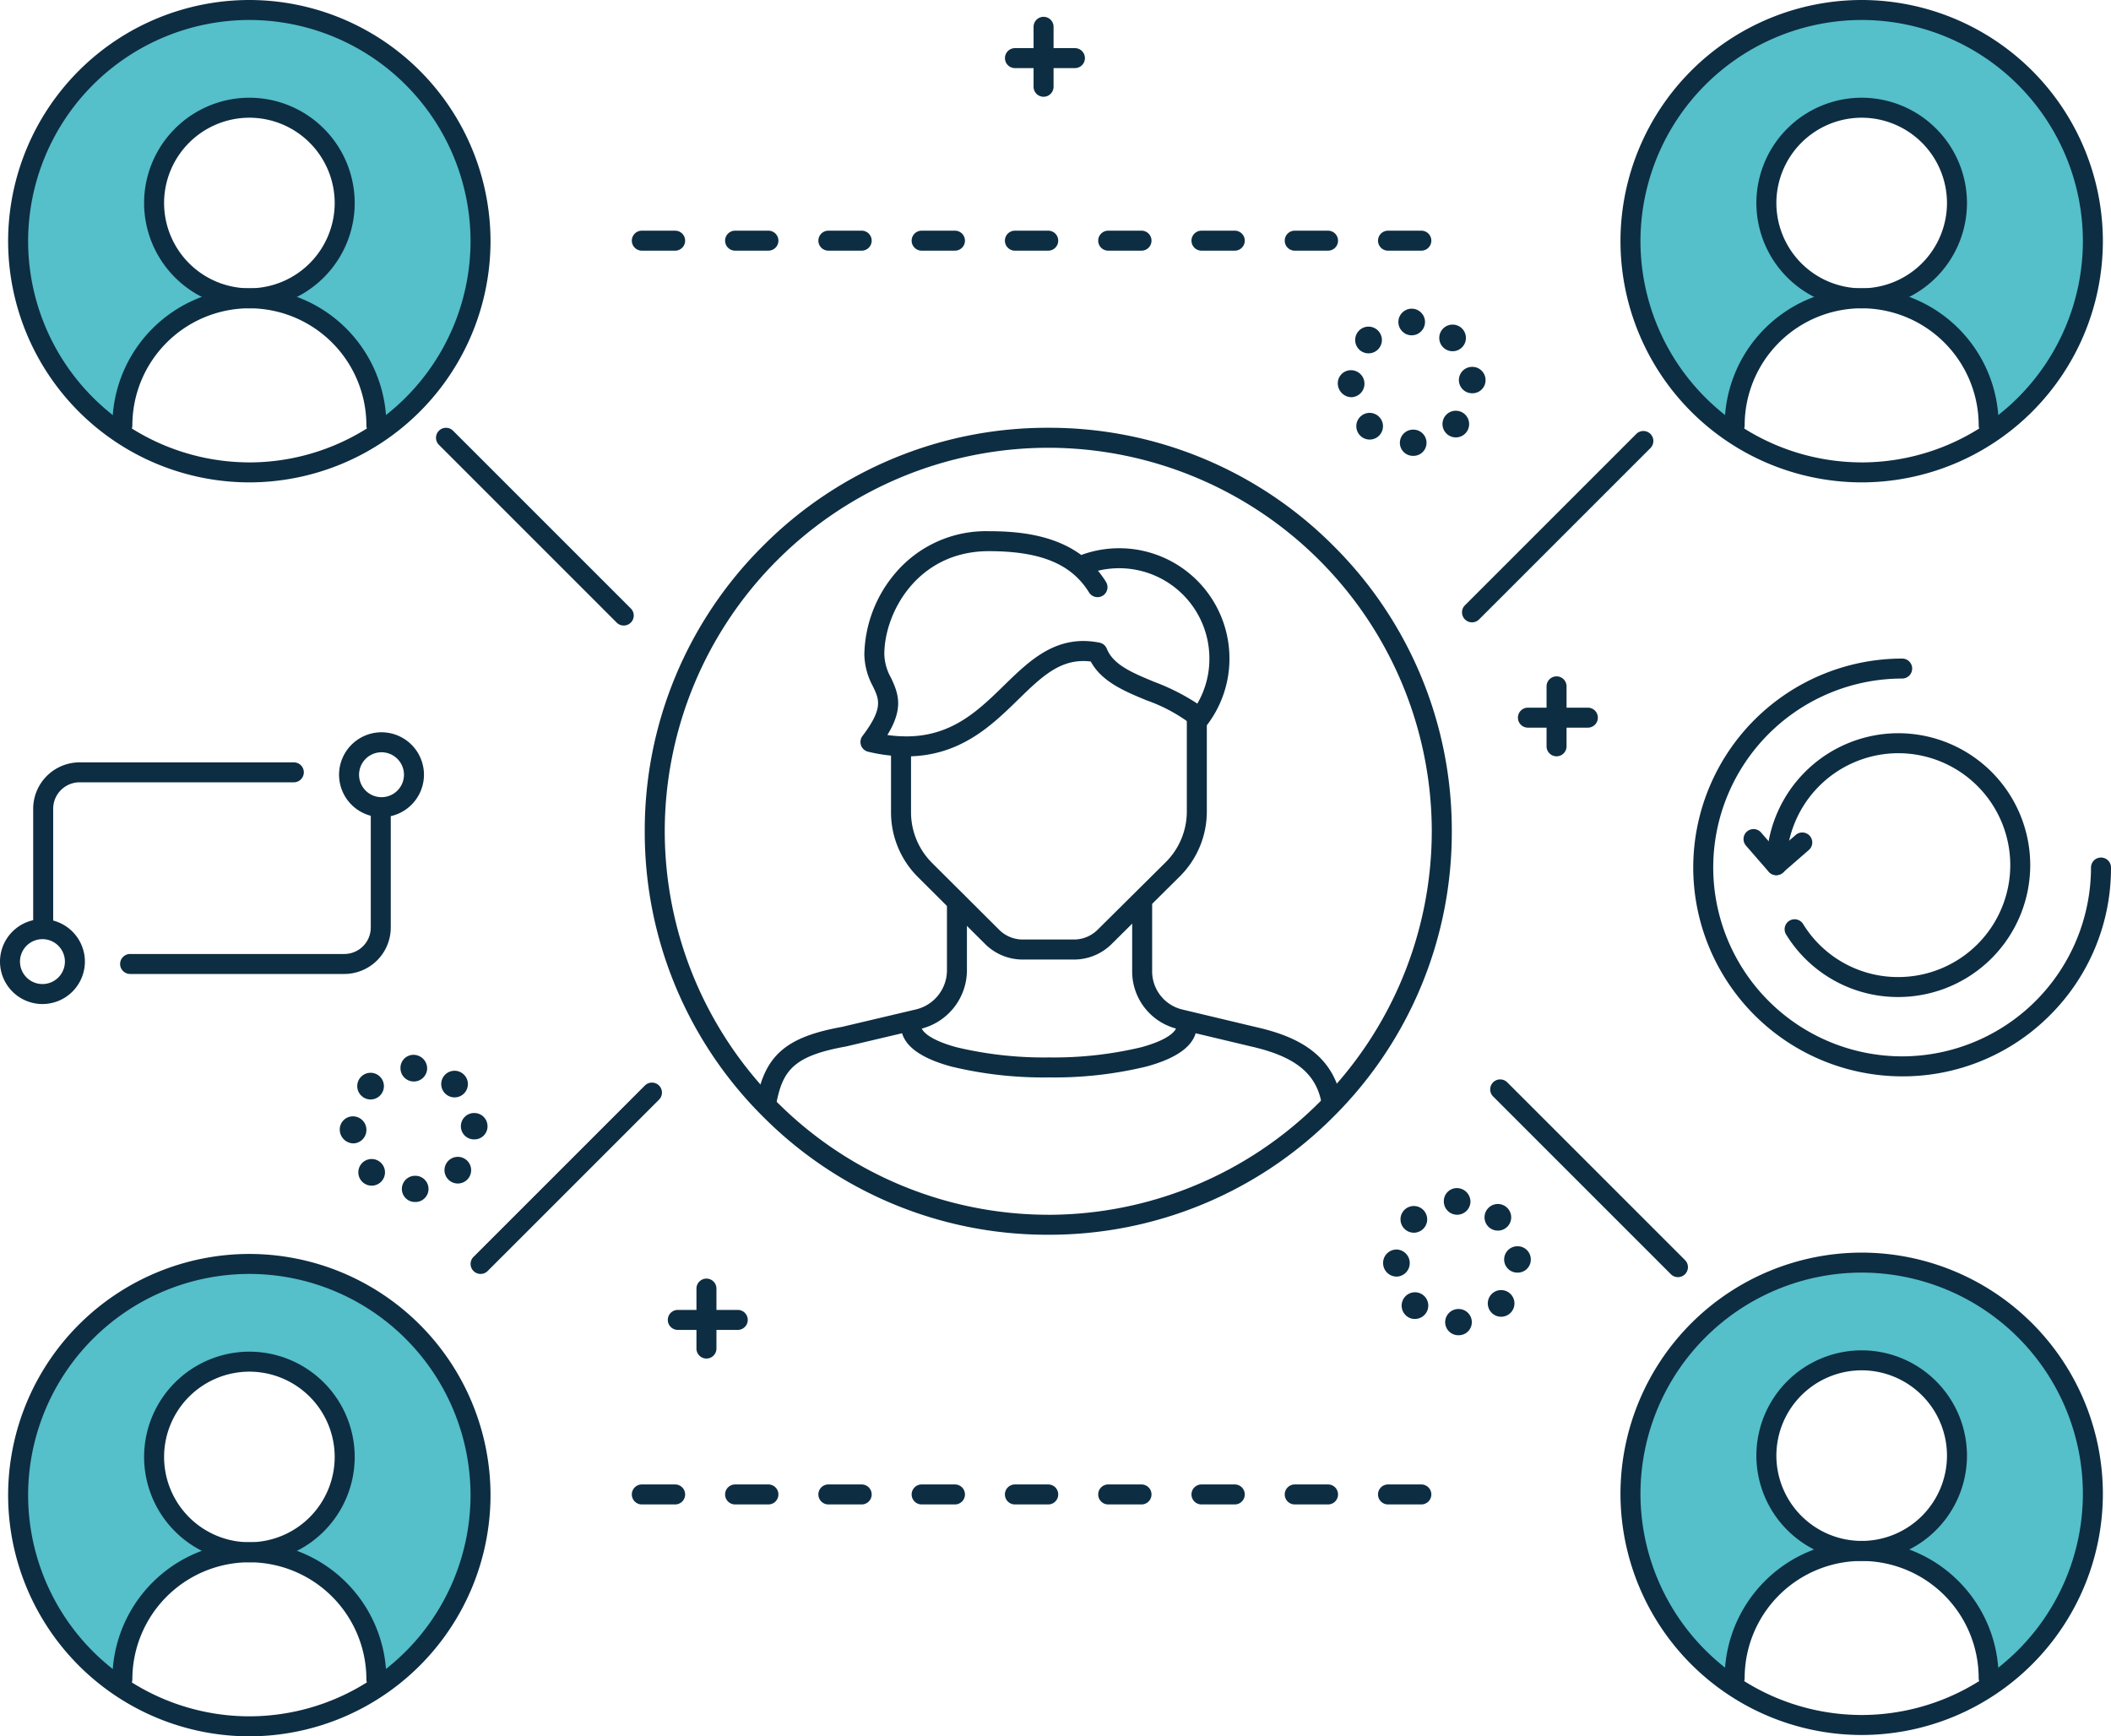 <svg xmlns="http://www.w3.org/2000/svg" width="245.932" height="202.291" viewBox="0 0 245.932 202.291"><defs><style>.a{fill:#fcd118;}.b{fill:#55bfca;}.c{fill:#0d2d42;}</style></defs><g transform="translate(0 0)"><g transform="translate(2.114 1.164)"><g transform="translate(200.301 49.658)"><path class="a" d="M-4482.723-437.966a26.8,26.8,0,0,1-14.466-4.211C-4495.676-439.37-4489.2-437.966-4482.723-437.966Z" transform="translate(4497.189 442.178)"/></g><g transform="translate(214.768 49.658)"><path class="a" d="M-4389.527-442.178a26.811,26.811,0,0,1-14.467,4.211C-4397.517-437.966-4391.04-439.37-4389.527-442.178Z" transform="translate(4403.994 442.178)"/></g><g transform="translate(214.608 33.584)"><path class="a" d="M-4404.94-545.726v0h-.085Z" transform="translate(4405.025 545.729)"/></g><g transform="translate(214.692 33.584)"><path class="a" d="M-4404.481-545.726v0c.059,0,.115,0,.172,0l-.172,0Z" transform="translate(4404.481 545.729)"/></g><g transform="translate(214.692 179.511)"><path class="a" d="M-4404.481,394.33v.015c.136,0,.269-.005.4-.01-.133,0-.268-.006-.4-.006Z" transform="translate(4404.481 -394.33)"/></g><g transform="translate(214.211 199.8)"><path class="a" d="M-4407.045,525.036c-.179,0-.356,0-.535-.007C-4407.4,525.034-4407.223,525.036-4407.045,525.036Z" transform="translate(4407.58 -525.029)"/></g><g transform="translate(214.487 179.512)"><path class="a" d="M-4405.6,394.34v-.008l-.207,0C-4405.733,394.336-4405.665,394.34-4405.6,394.34Z" transform="translate(4405.803 -394.332)"/></g><g transform="translate(17.806 198.374)"><path class="a" d="M-5664.574,517.417a26.849,26.849,0,0,1-8.24-1.572A18.019,18.019,0,0,0-5664.574,517.417Z" transform="translate(5672.814 -515.845)"/></g><g transform="translate(26.861 179.667)"><path class="a" d="M-5614.48,395.33v.015c.134,0,.268-.005.4-.01-.132,0-.266-.006-.4-.006Z" transform="translate(5614.48 -395.33)"/></g><g transform="translate(26.656 179.667)"><path class="a" d="M-5615.6,395.34v-.008l-.206,0C-5615.734,395.336-5615.667,395.34-5615.6,395.34Z" transform="translate(5615.803 -395.332)"/></g><g transform="translate(26.861 33.584)"><path class="a" d="M-5614.48-545.729v.006c.056,0,.112,0,.169,0l-.169,0Z" transform="translate(5614.48 545.729)"/></g><g transform="translate(26.379 53.863)"><path class="a" d="M-5617.05-415.085c-.179,0-.355,0-.534-.007C-5617.4-415.088-5617.229-415.085-5617.05-415.085Z" transform="translate(5617.584 415.092)"/></g><g transform="translate(0 0)"><g transform="translate(187.833)"><path class="b" d="M-4550.573-762.074a26.935,26.935,0,0,0-26.935,26.935,26.912,26.912,0,0,0,12.469,22.723,2.661,2.661,0,0,1-.331-1.284,14.756,14.756,0,0,1,14.638-14.789,11.117,11.117,0,0,1-10.981-11.1,11.118,11.118,0,0,1,11.121-11.1,11.078,11.078,0,0,1,11.074,11.1,11.073,11.073,0,0,1-10.957,11.1,14.784,14.784,0,0,1,14.7,14.788,2.663,2.663,0,0,1-.333,1.284,26.912,26.912,0,0,0,12.468-22.723A26.935,26.935,0,0,0-4550.573-762.074Z" transform="translate(4577.507 762.074)"/></g><g transform="translate(187.833 145.937)"><path class="b" d="M-4550.573,178.047a26.935,26.935,0,0,0-26.935,26.935,26.935,26.935,0,0,0,26.377,26.928q-7.135-.183-14.277-5.507a14.884,14.884,0,0,1,14.555-14.778,11.116,11.116,0,0,1-10.86-11.093,11.117,11.117,0,0,1,11.121-11.1,11.079,11.079,0,0,1,11.074,11.1,11.072,11.072,0,0,1-10.729,11.093,14.828,14.828,0,0,1,14.414,14.776q-7.385,5.505-14.762,5.514h.022a26.935,26.935,0,0,0,26.935-26.935A26.935,26.935,0,0,0-4550.573,178.047Z" transform="translate(4577.507 -178.047)"/></g><g transform="translate(0 146.092)"><path class="b" d="M-5760.584,179.047a26.934,26.934,0,0,0-26.934,26.935,26.944,26.944,0,0,0,17.806,25.347,20.591,20.591,0,0,1-5.706-3.926,14.883,14.883,0,0,1,14.555-14.778,11.118,11.118,0,0,1-10.861-11.093,11.117,11.117,0,0,1,11.122-11.1,11.08,11.08,0,0,1,11.075,11.1,11.073,11.073,0,0,1-10.728,11.093,14.829,14.829,0,0,1,14.413,14.776q-8.544,5.227-15.63,5.5c.294.009.59.016.888.016a26.936,26.936,0,0,0,26.936-26.935A26.936,26.936,0,0,0-5760.584,179.047Z" transform="translate(5787.519 -179.047)"/></g><path class="b" d="M-5760.584-762.074a26.934,26.934,0,0,0-26.934,26.935,26.934,26.934,0,0,0,26.379,26.928q-7.137-.183-14.278-5.489a14.789,14.789,0,0,1,14.677-14.789,11.12,11.12,0,0,1-10.983-11.1,11.118,11.118,0,0,1,11.122-11.1,11.079,11.079,0,0,1,11.075,11.1,11.074,11.074,0,0,1-10.96,11.1,14.734,14.734,0,0,1,14.645,14.788q-7.387,5.487-14.763,5.5h.021a26.936,26.936,0,0,0,26.936-26.935A26.936,26.936,0,0,0-5760.584-762.074Z" transform="translate(5787.519 762.074)"/></g><g transform="translate(26.777 33.584)"><path class="a" d="M-5614.94-545.726v0h-.084Z" transform="translate(5615.024 545.729)"/></g></g><g transform="translate(0)"><g transform="translate(75.115 49.842)"><path class="c" d="M-5270.244-448.5a46.7,46.7,0,0,0-33.24,13.769,46.705,46.705,0,0,0-13.768,33.24,46.705,46.705,0,0,0,13.768,33.24,46.7,46.7,0,0,0,33.24,13.768A46.7,46.7,0,0,0-5237-368.247a46.7,46.7,0,0,0,13.769-33.24A46.7,46.7,0,0,0-5237-434.727,46.7,46.7,0,0,0-5270.244-448.5Zm0,91.689a44.73,44.73,0,0,1-44.679-44.68,44.731,44.731,0,0,1,44.679-44.68,44.73,44.73,0,0,1,44.681,44.68A44.73,44.73,0,0,1-5270.244-356.807Z" transform="translate(5317.251 448.496)"/><g transform="translate(13.067 12.046)"><g transform="translate(15.62 20.483)"><path class="c" d="M-5096.828-238.949a1.164,1.164,0,0,0-1.164,1.164v11.038a8.34,8.34,0,0,1-2.5,5.919l-7.917,7.852a3.908,3.908,0,0,1-2.793,1.115h-5.854a3.894,3.894,0,0,1-2.781-1.116l-7.853-7.825a8.334,8.334,0,0,1-2.432-5.944v-7.623a1.167,1.167,0,0,0-1.166-1.164,1.166,1.166,0,0,0-1.165,1.164v7.623a10.646,10.646,0,0,0,3.118,7.592l7.853,7.826a6.2,6.2,0,0,0,4.426,1.8h5.854a6.215,6.215,0,0,0,4.437-1.794l7.917-7.852a10.665,10.665,0,0,0,3.187-7.569v-11.038A1.164,1.164,0,0,0-5096.828-238.949Z" transform="translate(5132.455 238.949)"/></g><g transform="translate(0 42.06)"><g transform="translate(43.717)"><path class="c" d="M-4937.062-84.243l-8.587-2.048a4.573,4.573,0,0,1-3.479-4.5v-7.992a1.164,1.164,0,0,0-1.165-1.164,1.164,1.164,0,0,0-1.163,1.164v7.992a6.891,6.891,0,0,0,5.268,6.767l8.6,2.05c5.036,1.146,7.479,3.068,8.165,6.426a1.167,1.167,0,0,0,1.14.931,1.177,1.177,0,0,0,.235-.024,1.164,1.164,0,0,0,.906-1.374C-4928.277-81.567-4933.046-83.33-4937.062-84.243Z" transform="translate(4951.455 99.949)"/></g><path class="c" d="M-5209.774-99.949a1.163,1.163,0,0,0-1.163,1.164v7.992a4.7,4.7,0,0,1-3.61,4.5l-8.648,2.041c-6.344,1.144-8.833,3.224-9.858,8.234a1.163,1.163,0,0,0,.907,1.374,1.182,1.182,0,0,0,.235.024,1.163,1.163,0,0,0,1.138-.931c.748-3.642,2.025-5.338,8.019-6.414l.063-.013,8.681-2.048a7.045,7.045,0,0,0,5.4-6.768v-7.992A1.165,1.165,0,0,0-5209.774-99.949Z" transform="translate(5233.076 99.949)"/></g><g transform="translate(12.066)"><path class="c" d="M-5125.2-368.915a12.8,12.8,0,0,0-4.295.737,1.049,1.049,0,0,0-.129.055c-3.3-2.428-7.548-2.776-10.781-2.776a13.843,13.843,0,0,0-10.946,4.955,15.061,15.061,0,0,0-3.551,9.388,8.129,8.129,0,0,0,1,3.733c.736,1.538,1.224,2.553-1.215,5.78a1.164,1.164,0,0,0-.166,1.1,1.161,1.161,0,0,0,.828.738,19.442,19.442,0,0,0,4.428.543c6.264,0,9.952-3.6,13.02-6.59,2.788-2.72,5.019-4.9,8.484-4.465,1.274,2.357,3.93,3.459,6.508,4.526a19.038,19.038,0,0,1,5.407,2.948,1.162,1.162,0,0,0,.892.287,1.168,1.168,0,0,0,.813-.462,12.728,12.728,0,0,0,2.536-7.662A12.846,12.846,0,0,0-5125.2-368.915Zm9.089,18.1a25.341,25.341,0,0,0-5.015-2.531c-2.56-1.062-4.773-1.979-5.526-3.859a1.162,1.162,0,0,0-.853-.709c-5-.995-8.115,2.048-11.129,4.99-3.389,3.307-6.885,6.719-13.585,5.769,1.866-3.046,1.348-4.732.417-6.676a5.886,5.886,0,0,1-.772-2.727c0-4.846,3.868-12.015,12.169-12.015,6.023,0,9.625,1.483,11.681,4.809a1.166,1.166,0,0,0,1.6.378,1.167,1.167,0,0,0,.378-1.6,11.463,11.463,0,0,0-.939-1.306,10.546,10.546,0,0,1,2.481-.294,10.516,10.516,0,0,1,10.5,10.5A10.384,10.384,0,0,1-5116.107-350.812Z" transform="translate(5155.35 370.899)"/></g></g><g transform="translate(29.851 68.465)"><path class="c" d="M-5091.658-7.449a1.164,1.164,0,0,0-1.164,1.164c0,.686-1.093,1.714-4.161,2.544a43.813,43.813,0,0,1-10.742,1.182,43.819,43.819,0,0,1-10.741-1.182c-3.07-.83-4.162-1.858-4.162-2.544a1.164,1.164,0,0,0-1.164-1.164,1.164,1.164,0,0,0-1.164,1.164c0,2.124,1.979,3.736,5.881,4.791a45.5,45.5,0,0,0,11.349,1.263,45.51,45.51,0,0,0,11.349-1.263c3.9-1.056,5.881-2.668,5.881-4.791A1.164,1.164,0,0,0-5091.658-7.449Z" transform="translate(5124.954 7.449)"/></g></g><g transform="translate(188.787)"><path class="c" d="M-4556.881-769.574a28.13,28.13,0,0,0-28.1,28.1,28.131,28.131,0,0,0,28.1,28.1,28.13,28.13,0,0,0,28.1-28.1A28.129,28.129,0,0,0-4556.881-769.574Zm0,53.87a25.8,25.8,0,0,1-25.771-25.771,25.8,25.8,0,0,1,25.771-25.771,25.8,25.8,0,0,1,25.771,25.771A25.8,25.8,0,0,1-4556.881-715.7Z" transform="translate(4584.98 769.574)"/><g transform="translate(12.138 11.385)"><g transform="translate(3.694)"><path class="c" d="M-4470.724-696.232a12.281,12.281,0,0,0-12.267,12.267,12.281,12.281,0,0,0,12.267,12.267,12.28,12.28,0,0,0,12.267-12.267A12.28,12.28,0,0,0-4470.724-696.232Zm0,22.205a9.95,9.95,0,0,1-9.938-9.938,9.95,9.95,0,0,1,9.938-9.938,9.949,9.949,0,0,1,9.938,9.938A9.949,9.949,0,0,1-4470.724-674.027Z" transform="translate(4482.991 696.232)"/></g><g transform="translate(0 22.205)"><path class="c" d="M-4490.828-553.188a15.979,15.979,0,0,0-15.962,15.961,1.163,1.163,0,0,0,1.164,1.164,1.164,1.164,0,0,0,1.164-1.164,13.649,13.649,0,0,1,13.634-13.633,13.648,13.648,0,0,1,13.631,13.633,1.165,1.165,0,0,0,1.163,1.164,1.165,1.165,0,0,0,1.166-1.164A15.979,15.979,0,0,0-4490.828-553.188Z" transform="translate(4506.79 553.188)"/></g></g></g><g transform="translate(188.787 145.937)"><path class="c" d="M-4556.881,170.547a28.13,28.13,0,0,0-28.1,28.1,28.131,28.131,0,0,0,28.1,28.1,28.13,28.13,0,0,0,28.1-28.1A28.13,28.13,0,0,0-4556.881,170.547Zm0,53.87a25.8,25.8,0,0,1-25.771-25.771,25.8,25.8,0,0,1,25.771-25.771,25.8,25.8,0,0,1,25.771,25.771A25.8,25.8,0,0,1-4556.881,224.417Z" transform="translate(4584.98 -170.547)"/><g transform="translate(12.138 11.385)"><g transform="translate(3.694)"><path class="c" d="M-4470.724,243.889a12.281,12.281,0,0,0-12.267,12.267,12.281,12.281,0,0,0,12.267,12.267,12.28,12.28,0,0,0,12.267-12.267A12.28,12.28,0,0,0-4470.724,243.889Zm0,22.205a9.95,9.95,0,0,1-9.938-9.938,9.95,9.95,0,0,1,9.938-9.938,9.949,9.949,0,0,1,9.938,9.938A9.949,9.949,0,0,1-4470.724,266.094Z" transform="translate(4482.991 -243.889)"/></g><g transform="translate(0 22.205)"><path class="c" d="M-4490.828,386.934A15.979,15.979,0,0,0-4506.79,402.9a1.163,1.163,0,0,0,1.164,1.164,1.164,1.164,0,0,0,1.164-1.164,13.649,13.649,0,0,1,13.634-13.633A13.648,13.648,0,0,1-4477.2,402.9a1.165,1.165,0,0,0,1.163,1.164,1.166,1.166,0,0,0,1.166-1.164A15.979,15.979,0,0,0-4490.828,386.934Z" transform="translate(4506.79 -386.934)"/></g></g></g><g transform="translate(0.954 146.092)"><path class="c" d="M-5766.9,171.547a28.129,28.129,0,0,0-28.1,28.1,28.13,28.13,0,0,0,28.1,28.1,28.131,28.131,0,0,0,28.1-28.1A28.131,28.131,0,0,0-5766.9,171.547Zm0,53.87a25.8,25.8,0,0,1-25.77-25.771,25.8,25.8,0,0,1,25.77-25.771,25.8,25.8,0,0,1,25.772,25.771A25.8,25.8,0,0,1-5766.9,225.417Z" transform="translate(5794.992 -171.547)"/><g transform="translate(12.138 11.385)"><g transform="translate(3.694)"><path class="c" d="M-5680.734,244.889A12.281,12.281,0,0,0-5693,257.156a12.281,12.281,0,0,0,12.268,12.267,12.28,12.28,0,0,0,12.267-12.267A12.28,12.28,0,0,0-5680.734,244.889Zm0,22.205a9.95,9.95,0,0,1-9.938-9.938,9.95,9.95,0,0,1,9.938-9.938,9.95,9.95,0,0,1,9.938,9.938A9.95,9.95,0,0,1-5680.734,267.094Z" transform="translate(5693.002 -244.889)"/></g><g transform="translate(0 22.205)"><path class="c" d="M-5700.839,387.934A15.979,15.979,0,0,0-5716.8,403.9a1.164,1.164,0,0,0,1.163,1.164,1.165,1.165,0,0,0,1.165-1.164,13.649,13.649,0,0,1,13.633-13.633,13.648,13.648,0,0,1,13.632,13.633,1.164,1.164,0,0,0,1.165,1.164,1.163,1.163,0,0,0,1.163-1.164A15.978,15.978,0,0,0-5700.839,387.934Z" transform="translate(5716.8 -387.934)"/></g></g></g><g transform="translate(0.954)"><path class="c" d="M-5766.9-769.574a28.129,28.129,0,0,0-28.1,28.1,28.129,28.129,0,0,0,28.1,28.1,28.131,28.131,0,0,0,28.1-28.1A28.131,28.131,0,0,0-5766.9-769.574Zm0,53.87a25.8,25.8,0,0,1-25.77-25.771,25.8,25.8,0,0,1,25.77-25.771,25.8,25.8,0,0,1,25.772,25.771A25.8,25.8,0,0,1-5766.9-715.7Z" transform="translate(5794.992 769.574)"/><g transform="translate(12.138 11.385)"><g transform="translate(3.694)"><path class="c" d="M-5680.734-696.232A12.281,12.281,0,0,0-5693-683.965a12.281,12.281,0,0,0,12.268,12.267,12.28,12.28,0,0,0,12.267-12.267A12.28,12.28,0,0,0-5680.734-696.232Zm0,22.205a9.95,9.95,0,0,1-9.938-9.938,9.95,9.95,0,0,1,9.938-9.938,9.95,9.95,0,0,1,9.938,9.938A9.95,9.95,0,0,1-5680.734-674.027Z" transform="translate(5693.002 696.232)"/></g><g transform="translate(0 22.205)"><path class="c" d="M-5700.839-553.188a15.979,15.979,0,0,0-15.961,15.961,1.163,1.163,0,0,0,1.163,1.164,1.164,1.164,0,0,0,1.165-1.164,13.649,13.649,0,0,1,13.633-13.633,13.648,13.648,0,0,1,13.632,13.633,1.164,1.164,0,0,0,1.165,1.164,1.163,1.163,0,0,0,1.163-1.164A15.978,15.978,0,0,0-5700.839-553.188Z" transform="translate(5716.8 553.188)"/></g></g></g><g transform="translate(54.824 126.129)"><path class="c" d="M-5427.662,43.283l-19.964,19.964a1.163,1.163,0,0,0,0,1.646,1.16,1.16,0,0,0,.823.341,1.162,1.162,0,0,0,.824-.341l19.964-19.963a1.162,1.162,0,0,0,0-1.647A1.165,1.165,0,0,0-5427.662,43.283Z" transform="translate(5447.967 -42.942)"/></g><g transform="translate(50.796 49.842)"><path class="c" d="M-5471.927-448.155a1.162,1.162,0,0,0-1.645,0,1.162,1.162,0,0,0,0,1.646l20.706,20.708a1.163,1.163,0,0,0,.824.341,1.163,1.163,0,0,0,.824-.341,1.164,1.164,0,0,0,0-1.646Z" transform="translate(5473.913 448.496)"/></g><g transform="translate(170.325 50.214)"><path class="c" d="M-4683.609-445.756l-19.964,19.963a1.164,1.164,0,0,0,0,1.647,1.164,1.164,0,0,0,.823.341,1.165,1.165,0,0,0,.824-.341l19.963-19.964a1.165,1.165,0,0,0,0-1.646A1.164,1.164,0,0,0-4683.609-445.756Z" transform="translate(4703.915 446.097)"/></g><g transform="translate(173.608 125.757)"><path class="c" d="M-4680.776,40.885a1.164,1.164,0,0,0-1.646,0,1.166,1.166,0,0,0,0,1.647l20.709,20.708a1.16,1.16,0,0,0,.823.341,1.164,1.164,0,0,0,.824-.341,1.166,1.166,0,0,0,0-1.646Z" transform="translate(4682.763 -40.544)"/></g><g transform="translate(0 85.315)"><g transform="translate(13.995 8.083)"><path class="c" d="M-5680.616-167.907a1.165,1.165,0,0,0-1.164,1.164v13.5a3.087,3.087,0,0,1-3.083,3.083h-24.953a1.165,1.165,0,0,0-1.166,1.164,1.165,1.165,0,0,0,1.166,1.164h24.953a5.417,5.417,0,0,0,5.411-5.411v-13.5A1.164,1.164,0,0,0-5680.616-167.907Z" transform="translate(5710.981 167.907)"/></g><g transform="translate(39.502 0)"><path class="c" d="M-5541.727-219.979a4.951,4.951,0,0,0-4.946,4.945,4.951,4.951,0,0,0,4.946,4.945,4.951,4.951,0,0,0,4.945-4.945A4.951,4.951,0,0,0-5541.727-219.979Zm0,7.561a2.619,2.619,0,0,1-2.616-2.616,2.619,2.619,0,0,1,2.616-2.616,2.619,2.619,0,0,1,2.616,2.616A2.619,2.619,0,0,1-5541.727-212.418Z" transform="translate(5546.672 219.979)"/></g><g transform="translate(0 3.504)"><g transform="translate(3.866)"><path class="c" d="M-5745.869-197.407h-24.954a5.417,5.417,0,0,0-5.412,5.412v13.5a1.164,1.164,0,0,0,1.164,1.164,1.164,1.164,0,0,0,1.165-1.164V-192a3.087,3.087,0,0,1,3.083-3.083h24.954a1.163,1.163,0,0,0,1.163-1.164A1.163,1.163,0,0,0-5745.869-197.407Z" transform="translate(5776.235 197.407)"/></g><g transform="translate(0 18.268)"><path class="c" d="M-5796.194-79.727a4.951,4.951,0,0,0-4.945,4.945,4.951,4.951,0,0,0,4.945,4.945,4.951,4.951,0,0,0,4.945-4.945A4.951,4.951,0,0,0-5796.194-79.727Zm0,7.561a2.619,2.619,0,0,1-2.616-2.616,2.619,2.619,0,0,1,2.616-2.616,2.619,2.619,0,0,1,2.617,2.616A2.619,2.619,0,0,1-5796.194-72.166Z" transform="translate(5801.139 79.727)"/></g></g></g><g transform="translate(197.262 76.729)"><g transform="translate(5.859 8.695)"><g transform="translate(2.667)"><path class="c" d="M-4460.088-219.273a15.386,15.386,0,0,0-15.37,15.369,1.164,1.164,0,0,0,1.165,1.164,1.165,1.165,0,0,0,1.165-1.164,13.054,13.054,0,0,1,13.041-13.04,13.054,13.054,0,0,1,13.039,13.04,13.054,13.054,0,0,1-13.039,13.04,12.972,12.972,0,0,1-11.1-6.183,1.164,1.164,0,0,0-1.6-.376,1.165,1.165,0,0,0-.378,1.6,15.291,15.291,0,0,0,13.076,7.285,15.385,15.385,0,0,0,15.366-15.369A15.385,15.385,0,0,0-4460.088-219.273Z" transform="translate(4475.458 219.273)"/></g><g transform="translate(0 11.168)"><path class="c" d="M-4486.562-146.647l-2.16,1.877-1.876-2.159a1.165,1.165,0,0,0-1.643-.115,1.164,1.164,0,0,0-.114,1.643l2.64,3.038a1.164,1.164,0,0,0,.88.4,1.166,1.166,0,0,0,.764-.286l3.036-2.641a1.163,1.163,0,0,0,.115-1.643A1.163,1.163,0,0,0-4486.562-146.647Z" transform="translate(4492.642 147.33)"/></g></g><path class="c" d="M-4482.882-252.106a1.165,1.165,0,0,0-1.165,1.164,22.03,22.03,0,0,1-22.005,22,22.034,22.034,0,0,1-22.006-22.014,22.035,22.035,0,0,1,22.013-22.005,1.165,1.165,0,0,0,1.165-1.164,1.165,1.165,0,0,0-1.165-1.164,24.366,24.366,0,0,0-24.342,24.334,24.367,24.367,0,0,0,24.335,24.342,24.19,24.19,0,0,0,17.207-7.107,24.171,24.171,0,0,0,7.128-17.225A1.164,1.164,0,0,0-4482.882-252.106Z" transform="translate(4530.387 275.286)"/></g><g transform="translate(73.609 172.948)"><path class="c" d="M-5181.91,344.551h-3.879a1.165,1.165,0,0,0-1.166,1.164,1.165,1.165,0,0,0,1.166,1.164h3.879a1.164,1.164,0,0,0,1.165-1.164A1.164,1.164,0,0,0-5181.91,344.551Z" transform="translate(5208.687 -344.551)"/><path class="c" d="M-5111.909,344.551h-3.881a1.165,1.165,0,0,0-1.165,1.164,1.165,1.165,0,0,0,1.165,1.164h3.881a1.165,1.165,0,0,0,1.165-1.164A1.165,1.165,0,0,0-5111.909,344.551Z" transform="translate(5149.553 -344.551)"/><path class="c" d="M-5251.91,344.551h-3.881a1.164,1.164,0,0,0-1.163,1.164,1.164,1.164,0,0,0,1.163,1.164h3.881a1.164,1.164,0,0,0,1.165-1.164A1.164,1.164,0,0,0-5251.91,344.551Z" transform="translate(5267.82 -344.551)"/><path class="c" d="M-5321.909,344.551h-3.88a1.165,1.165,0,0,0-1.166,1.164,1.165,1.165,0,0,0,1.166,1.164h3.88a1.164,1.164,0,0,0,1.164-1.164A1.164,1.164,0,0,0-5321.909,344.551Z" transform="translate(5326.954 -344.551)"/><path class="c" d="M-5041.909,344.551h-3.882a1.163,1.163,0,0,0-1.164,1.164,1.163,1.163,0,0,0,1.164,1.164h3.882a1.164,1.164,0,0,0,1.164-1.164A1.164,1.164,0,0,0-5041.909,344.551Z" transform="translate(5090.419 -344.551)"/><path class="c" d="M-4831.911,344.551h-3.879a1.164,1.164,0,0,0-1.164,1.164,1.164,1.164,0,0,0,1.164,1.164h3.879a1.165,1.165,0,0,0,1.166-1.164A1.165,1.165,0,0,0-4831.911,344.551Z" transform="translate(4913.018 -344.551)"/><path class="c" d="M-4761.91,344.551h-3.88a1.165,1.165,0,0,0-1.165,1.164,1.165,1.165,0,0,0,1.165,1.164h3.88a1.165,1.165,0,0,0,1.166-1.164A1.165,1.165,0,0,0-4761.91,344.551Z" transform="translate(4853.886 -344.551)"/><path class="c" d="M-4901.91,344.551h-3.881a1.164,1.164,0,0,0-1.164,1.164,1.164,1.164,0,0,0,1.164,1.164h3.881a1.164,1.164,0,0,0,1.164-1.164A1.164,1.164,0,0,0-4901.91,344.551Z" transform="translate(4972.153 -344.551)"/><path class="c" d="M-4971.909,344.551h-3.882a1.165,1.165,0,0,0-1.164,1.164,1.165,1.165,0,0,0,1.164,1.164h3.882a1.163,1.163,0,0,0,1.163-1.164A1.163,1.163,0,0,0-4971.909,344.551Z" transform="translate(5031.287 -344.551)"/></g><g transform="translate(73.609 26.875)"><path class="c" d="M-5181.91-596.449h-3.879a1.165,1.165,0,0,0-1.166,1.164,1.165,1.165,0,0,0,1.166,1.164h3.879a1.164,1.164,0,0,0,1.165-1.164A1.164,1.164,0,0,0-5181.91-596.449Z" transform="translate(5208.687 596.449)"/><path class="c" d="M-5251.91-596.449h-3.881a1.164,1.164,0,0,0-1.163,1.164,1.164,1.164,0,0,0,1.163,1.164h3.881a1.164,1.164,0,0,0,1.165-1.164A1.164,1.164,0,0,0-5251.91-596.449Z" transform="translate(5267.82 596.449)"/><path class="c" d="M-5111.909-596.449h-3.881a1.165,1.165,0,0,0-1.165,1.164,1.165,1.165,0,0,0,1.165,1.164h3.881a1.165,1.165,0,0,0,1.165-1.164A1.165,1.165,0,0,0-5111.909-596.449Z" transform="translate(5149.553 596.449)"/><path class="c" d="M-5321.909-596.449h-3.88a1.165,1.165,0,0,0-1.166,1.164,1.165,1.165,0,0,0,1.166,1.164h3.88a1.164,1.164,0,0,0,1.164-1.164A1.164,1.164,0,0,0-5321.909-596.449Z" transform="translate(5326.954 596.449)"/><path class="c" d="M-4901.91-596.449h-3.881a1.164,1.164,0,0,0-1.164,1.164,1.164,1.164,0,0,0,1.164,1.164h3.881a1.164,1.164,0,0,0,1.164-1.164A1.164,1.164,0,0,0-4901.91-596.449Z" transform="translate(4972.153 596.449)"/><path class="c" d="M-4831.911-596.449h-3.879a1.164,1.164,0,0,0-1.164,1.164,1.164,1.164,0,0,0,1.164,1.164h3.879a1.165,1.165,0,0,0,1.166-1.164A1.165,1.165,0,0,0-4831.911-596.449Z" transform="translate(4913.018 596.449)"/><path class="c" d="M-5041.909-596.449h-3.882a1.163,1.163,0,0,0-1.164,1.164,1.163,1.163,0,0,0,1.164,1.164h3.882a1.164,1.164,0,0,0,1.164-1.164A1.164,1.164,0,0,0-5041.909-596.449Z" transform="translate(5090.419 596.449)"/><path class="c" d="M-4761.91-596.449h-3.88a1.165,1.165,0,0,0-1.165,1.164,1.165,1.165,0,0,0,1.165,1.164h3.88a1.165,1.165,0,0,0,1.166-1.164A1.165,1.165,0,0,0-4761.91-596.449Z" transform="translate(4853.886 596.449)"/><path class="c" d="M-4971.909-596.449h-3.882a1.165,1.165,0,0,0-1.164,1.164,1.165,1.165,0,0,0,1.164,1.164h3.882a1.163,1.163,0,0,0,1.163-1.164A1.163,1.163,0,0,0-4971.909-596.449Z" transform="translate(5031.287 596.449)"/></g><g transform="translate(176.838 78.8)"><g transform="translate(3.337 0)"><path class="c" d="M-4639.291-261.949a1.165,1.165,0,0,0-1.165,1.164v6.986a1.165,1.165,0,0,0,1.165,1.164,1.164,1.164,0,0,0,1.165-1.164v-6.986A1.164,1.164,0,0,0-4639.291-261.949Z" transform="translate(4640.455 261.949)"/></g><g transform="translate(0 3.648)"><path class="c" d="M-4653.805-238.449h-6.984a1.164,1.164,0,0,0-1.165,1.164,1.164,1.164,0,0,0,1.165,1.164h6.984a1.163,1.163,0,0,0,1.163-1.164A1.163,1.163,0,0,0-4653.805-238.449Z" transform="translate(4661.954 238.449)"/></g></g><g transform="translate(77.8 148.965)"><g transform="translate(3.337 0)"><path class="c" d="M-5277.291,190.051a1.164,1.164,0,0,0-1.164,1.164V198.2a1.164,1.164,0,0,0,1.164,1.164,1.164,1.164,0,0,0,1.165-1.164v-6.985A1.164,1.164,0,0,0-5277.291,190.051Z" transform="translate(5278.455 -190.051)"/></g><g transform="translate(0 3.648)"><path class="c" d="M-5291.806,213.551h-6.985a1.164,1.164,0,0,0-1.164,1.164,1.164,1.164,0,0,0,1.164,1.164h6.985a1.164,1.164,0,0,0,1.165-1.164A1.164,1.164,0,0,0-5291.806,213.551Z" transform="translate(5299.955 -213.551)"/></g></g><g transform="translate(117.074 1.96)"><g transform="translate(3.337)"><path class="c" d="M-5024.289-756.949a1.165,1.165,0,0,0-1.166,1.164v6.985a1.165,1.165,0,0,0,1.166,1.164,1.165,1.165,0,0,0,1.164-1.164v-6.985A1.165,1.165,0,0,0-5024.289-756.949Z" transform="translate(5025.455 756.949)"/></g><g transform="translate(0 3.648)"><path class="c" d="M-5038.8-733.449h-6.986a1.163,1.163,0,0,0-1.164,1.164,1.163,1.163,0,0,0,1.164,1.164h6.986a1.164,1.164,0,0,0,1.164-1.164A1.164,1.164,0,0,0-5038.8-733.449Z" transform="translate(5046.955 733.449)"/></g></g><g transform="translate(39.584 122.892)"><path class="c" d="M-5531.778,100.766a1.552,1.552,0,0,0,.042,2.195,1.546,1.546,0,0,0,1.077.435,1.543,1.543,0,0,0,1.117-.475,1.552,1.552,0,0,0-.041-2.195A1.552,1.552,0,0,0-5531.778,100.766Z" transform="translate(5534.374 -88.151)"/><path class="c" d="M-5531.472,38.712a1.549,1.549,0,0,0,1.106-.461,1.554,1.554,0,0,0-.014-2.2,1.551,1.551,0,0,0-2.194.014,1.549,1.549,0,0,0,.014,2.195A1.534,1.534,0,0,0-5531.472,38.712Z" transform="translate(5535.058 -33.509)"/><path class="c" d="M-5543.033,69.83a1.571,1.571,0,0,0-1.57-1.555,1.528,1.528,0,0,0-1.533,1.6h0a1.619,1.619,0,0,0,1.552,1.552h.02A1.563,1.563,0,0,0-5543.033,69.83Z" transform="translate(5546.136 -61.106)"/><path class="c" d="M-5499.013,25.2a1.552,1.552,0,0,0,1.552-1.552A1.591,1.591,0,0,0-5499,22.093v0a1.521,1.521,0,0,0-1.569,1.552A1.551,1.551,0,0,0-5499.013,25.2Z" transform="translate(5507.64 -22.091)"/><path class="c" d="M-5453.761,65.773a1.54,1.54,0,0,0-1.493,1.6,1.532,1.532,0,0,0,1.548,1.472h.061a1.52,1.52,0,0,0,1.493-1.593A1.537,1.537,0,0,0-5453.761,65.773Z" transform="translate(5469.363 -58.991)"/><path class="c" d="M-5467.126,99.16a1.551,1.551,0,0,0,.069,2.195,1.544,1.544,0,0,0,1.062.421,1.553,1.553,0,0,0,1.133-.489,1.557,1.557,0,0,0-.068-2.195A1.555,1.555,0,0,0-5467.126,99.16Z" transform="translate(5479.747 -86.783)"/><path class="c" d="M-5498.026,112.888a1.537,1.537,0,0,0-1.514,1.573,1.522,1.522,0,0,0,1.549,1.479h.04a1.517,1.517,0,0,0,1.515-1.564A1.531,1.531,0,0,0-5498.026,112.888Z" transform="translate(5506.773 -98.793)"/><path class="c" d="M-5468.429,37.136a1.544,1.544,0,0,0,1.145-.5,1.548,1.548,0,0,0-.1-2.192,1.552,1.552,0,0,0-2.193.095,1.55,1.55,0,0,0,.1,2.193A1.543,1.543,0,0,0-5468.429,37.136Z" transform="translate(5481.803 -32.178)"/></g><g transform="translate(161.131 138.415)"><path class="c" d="M-4748.781,200.789a1.559,1.559,0,0,0,.041,2.2h0a1.461,1.461,0,0,0,1.077.431,1.555,1.555,0,0,0,1.117-.479,1.552,1.552,0,0,0-.041-2.194A1.552,1.552,0,0,0-4748.781,200.789Z" transform="translate(4751.376 -188.17)"/><path class="c" d="M-4760.033,169.787a1.572,1.572,0,0,0-1.571-1.559,1.567,1.567,0,0,0-1.533,1.588,1.582,1.582,0,0,0,1.553,1.567h.02A1.567,1.567,0,0,0-4760.033,169.787Z" transform="translate(4763.137 -161.066)"/><path class="c" d="M-4748.47,138.712a1.549,1.549,0,0,0,1.1-.461,1.553,1.553,0,0,0-.013-2.2,1.554,1.554,0,0,0-2.2.014,1.553,1.553,0,0,0,.017,2.195A1.538,1.538,0,0,0-4748.47,138.712Z" transform="translate(4752.057 -133.509)"/><path class="c" d="M-4716.012,125.2a1.551,1.551,0,0,0,1.551-1.552,1.591,1.591,0,0,0-1.534-1.551v0a1.52,1.52,0,0,0-1.569,1.552A1.55,1.55,0,0,0-4716.012,125.2Z" transform="translate(4724.639 -122.091)"/><path class="c" d="M-4684.127,199.16a1.554,1.554,0,0,0,.068,2.195,1.553,1.553,0,0,0,1.064.421,1.551,1.551,0,0,0,1.131-.489,1.554,1.554,0,0,0-.068-2.195A1.554,1.554,0,0,0-4684.127,199.16Z" transform="translate(4696.746 -186.783)"/><path class="c" d="M-4670.76,165.773a1.541,1.541,0,0,0-1.5,1.6,1.533,1.533,0,0,0,1.551,1.472h.059a1.519,1.519,0,0,0,1.493-1.593A1.536,1.536,0,0,0-4670.76,165.773Z" transform="translate(4686.364 -158.991)"/><path class="c" d="M-4685.427,137.136a1.548,1.548,0,0,0,1.146-.5,1.551,1.551,0,0,0-.1-2.192,1.551,1.551,0,0,0-2.192.095,1.551,1.551,0,0,0,.094,2.193A1.546,1.546,0,0,0-4685.427,137.136Z" transform="translate(4698.799 -132.178)"/><path class="c" d="M-4715.025,212.878a1.539,1.539,0,0,0-1.514,1.574,1.522,1.522,0,0,0,1.55,1.479h.04a1.515,1.515,0,0,0,1.513-1.564A1.533,1.533,0,0,0-4715.025,212.878Z" transform="translate(4723.772 -198.785)"/></g><g transform="translate(155.853 35.962)"><path class="c" d="M-4782.78-459.231a1.554,1.554,0,0,0,.042,2.2,1.543,1.543,0,0,0,1.077.435,1.542,1.542,0,0,0,1.116-.475,1.551,1.551,0,0,0-.039-2.195A1.554,1.554,0,0,0-4782.78-459.231Z" transform="translate(4785.374 471.845)"/><circle class="c" cx="1.552" cy="1.552" r="1.552" transform="translate(7.057)"/><path class="c" d="M-4794.032-490.17a1.57,1.57,0,0,0-1.573-1.555,1.526,1.526,0,0,0-1.531,1.595h0a1.622,1.622,0,0,0,1.552,1.552h.02A1.565,1.565,0,0,0-4794.032-490.17Z" transform="translate(4797.138 498.894)"/><path class="c" d="M-4782.469-521.288a1.549,1.549,0,0,0,1.1-.461,1.553,1.553,0,0,0-.013-2.2,1.554,1.554,0,0,0-2.2.014,1.554,1.554,0,0,0,.014,2.2A1.545,1.545,0,0,0-4782.469-521.288Z" transform="translate(4786.057 526.491)"/><path class="c" d="M-4718.126-460.84a1.554,1.554,0,0,0,.067,2.2,1.549,1.549,0,0,0,1.064.421,1.552,1.552,0,0,0,1.131-.489,1.555,1.555,0,0,0-.069-2.195A1.553,1.553,0,0,0-4718.126-460.84Z" transform="translate(4730.746 473.217)"/><path class="c" d="M-4704.76-494.227a1.541,1.541,0,0,0-1.494,1.6,1.534,1.534,0,0,0,1.551,1.472h.059a1.519,1.519,0,0,0,1.493-1.593A1.538,1.538,0,0,0-4704.76-494.227Z" transform="translate(4720.363 501.009)"/><path class="c" d="M-4749.029-447.121a1.539,1.539,0,0,0-1.512,1.574,1.523,1.523,0,0,0,1.55,1.479h.039a1.516,1.516,0,0,0,1.514-1.564A1.532,1.532,0,0,0-4749.029-447.121Z" transform="translate(4757.774 461.215)"/><path class="c" d="M-4719.425-522.864a1.547,1.547,0,0,0,1.144-.5,1.552,1.552,0,0,0-.095-2.194,1.553,1.553,0,0,0-2.193.095,1.553,1.553,0,0,0,.095,2.193A1.547,1.547,0,0,0-4719.425-522.864Z" transform="translate(4732.799 527.822)"/></g></g></g></svg>